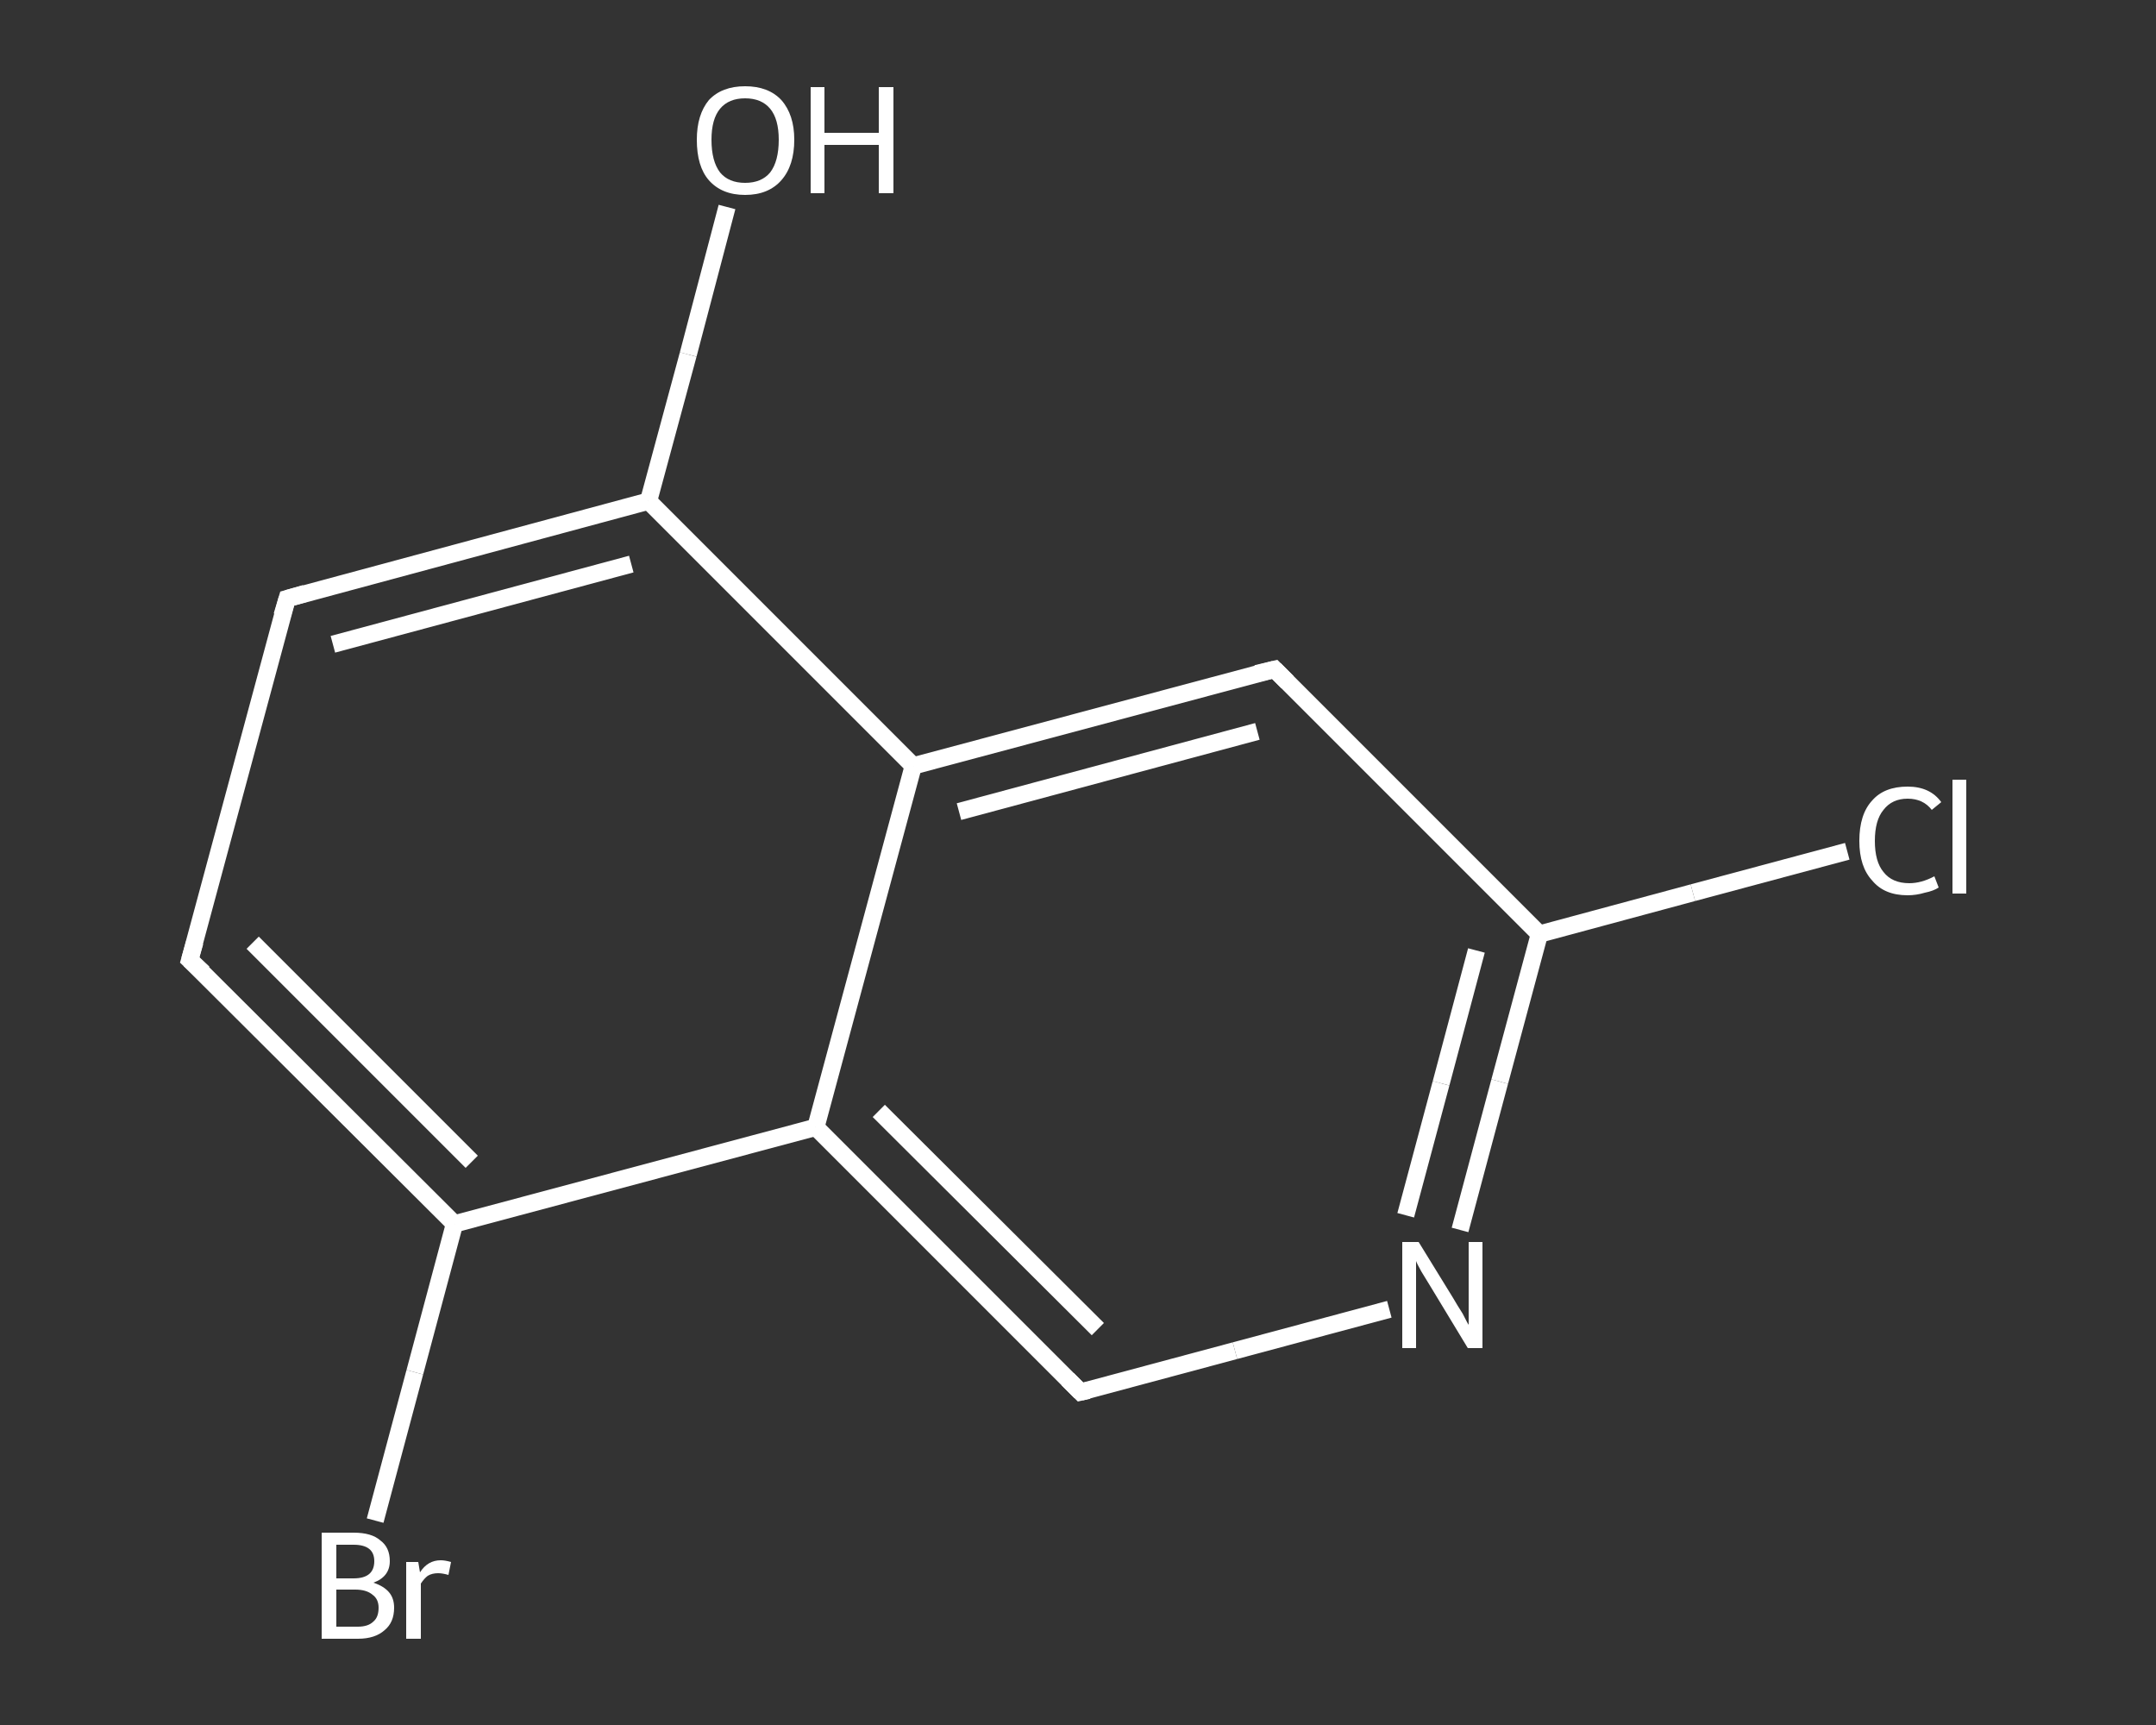<?xml version='1.0' encoding='iso-8859-1'?>
<svg version='1.1' baseProfile='full'
              xmlns='http://www.w3.org/2000/svg'
                      xmlns:rdkit='http://www.rdkit.org/xml'
                      xmlns:xlink='http://www.w3.org/1999/xlink'
                  xml:space='preserve'
width='250px' height='200px' viewBox='0 0 250 200'>
<rect x="0" y="0" width="250" height="200" fill="#333333" stroke="none"/>
<!-- END OF HEADER -->
<rect style='opacity:1.0;fill:transparent;stroke:none' width='250.0' height='200.0' x='0.0' y='0.0'> </rect>
<path class='bond-0 atom-0 atom-1' d='M 84.3,24.0 L 79.8,41.1' style='fill:none;fill-rule:evenodd;stroke:#FFFFFF;stroke-width:2.0px;stroke-linecap:butt;stroke-linejoin:miter;stroke-opacity:1' />
<path class='bond-0 atom-0 atom-1' d='M 79.8,41.1 L 75.2,58.1' style='fill:none;fill-rule:evenodd;stroke:#FFFFFF;stroke-width:2.0px;stroke-linecap:butt;stroke-linejoin:miter;stroke-opacity:1' />
<path class='bond-1 atom-1 atom-2' d='M 75.2,58.1 L 33.3,69.4' style='fill:none;fill-rule:evenodd;stroke:#FFFFFF;stroke-width:2.0px;stroke-linecap:butt;stroke-linejoin:miter;stroke-opacity:1' />
<path class='bond-1 atom-1 atom-2' d='M 73.2,65.4 L 38.6,74.7' style='fill:none;fill-rule:evenodd;stroke:#FFFFFF;stroke-width:2.0px;stroke-linecap:butt;stroke-linejoin:miter;stroke-opacity:1' />
<path class='bond-2 atom-2 atom-3' d='M 33.3,69.4 L 22.0,111.3' style='fill:none;fill-rule:evenodd;stroke:#FFFFFF;stroke-width:2.0px;stroke-linecap:butt;stroke-linejoin:miter;stroke-opacity:1' />
<path class='bond-3 atom-3 atom-4' d='M 22.0,111.3 L 52.7,141.9' style='fill:none;fill-rule:evenodd;stroke:#FFFFFF;stroke-width:2.0px;stroke-linecap:butt;stroke-linejoin:miter;stroke-opacity:1' />
<path class='bond-3 atom-3 atom-4' d='M 29.3,109.3 L 54.7,134.7' style='fill:none;fill-rule:evenodd;stroke:#FFFFFF;stroke-width:2.0px;stroke-linecap:butt;stroke-linejoin:miter;stroke-opacity:1' />
<path class='bond-4 atom-4 atom-5' d='M 52.7,141.9 L 48.1,159.1' style='fill:none;fill-rule:evenodd;stroke:#FFFFFF;stroke-width:2.0px;stroke-linecap:butt;stroke-linejoin:miter;stroke-opacity:1' />
<path class='bond-4 atom-4 atom-5' d='M 48.1,159.1 L 43.5,176.3' style='fill:none;fill-rule:evenodd;stroke:#FFFFFF;stroke-width:2.0px;stroke-linecap:butt;stroke-linejoin:miter;stroke-opacity:1' />
<path class='bond-5 atom-4 atom-6' d='M 52.7,141.9 L 94.6,130.7' style='fill:none;fill-rule:evenodd;stroke:#FFFFFF;stroke-width:2.0px;stroke-linecap:butt;stroke-linejoin:miter;stroke-opacity:1' />
<path class='bond-6 atom-6 atom-7' d='M 94.6,130.7 L 125.3,161.4' style='fill:none;fill-rule:evenodd;stroke:#FFFFFF;stroke-width:2.0px;stroke-linecap:butt;stroke-linejoin:miter;stroke-opacity:1' />
<path class='bond-6 atom-6 atom-7' d='M 101.9,128.8 L 127.3,154.1' style='fill:none;fill-rule:evenodd;stroke:#FFFFFF;stroke-width:2.0px;stroke-linecap:butt;stroke-linejoin:miter;stroke-opacity:1' />
<path class='bond-7 atom-7 atom-8' d='M 125.3,161.4 L 143.2,156.6' style='fill:none;fill-rule:evenodd;stroke:#FFFFFF;stroke-width:2.0px;stroke-linecap:butt;stroke-linejoin:miter;stroke-opacity:1' />
<path class='bond-7 atom-7 atom-8' d='M 143.2,156.6 L 161.1,151.8' style='fill:none;fill-rule:evenodd;stroke:#FFFFFF;stroke-width:2.0px;stroke-linecap:butt;stroke-linejoin:miter;stroke-opacity:1' />
<path class='bond-8 atom-8 atom-9' d='M 169.3,142.6 L 173.9,125.4' style='fill:none;fill-rule:evenodd;stroke:#FFFFFF;stroke-width:2.0px;stroke-linecap:butt;stroke-linejoin:miter;stroke-opacity:1' />
<path class='bond-8 atom-8 atom-9' d='M 173.9,125.4 L 178.5,108.3' style='fill:none;fill-rule:evenodd;stroke:#FFFFFF;stroke-width:2.0px;stroke-linecap:butt;stroke-linejoin:miter;stroke-opacity:1' />
<path class='bond-8 atom-8 atom-9' d='M 163.0,140.9 L 167.1,125.6' style='fill:none;fill-rule:evenodd;stroke:#FFFFFF;stroke-width:2.0px;stroke-linecap:butt;stroke-linejoin:miter;stroke-opacity:1' />
<path class='bond-8 atom-8 atom-9' d='M 167.1,125.6 L 171.2,110.2' style='fill:none;fill-rule:evenodd;stroke:#FFFFFF;stroke-width:2.0px;stroke-linecap:butt;stroke-linejoin:miter;stroke-opacity:1' />
<path class='bond-9 atom-9 atom-10' d='M 178.5,108.3 L 196.3,103.5' style='fill:none;fill-rule:evenodd;stroke:#FFFFFF;stroke-width:2.0px;stroke-linecap:butt;stroke-linejoin:miter;stroke-opacity:1' />
<path class='bond-9 atom-9 atom-10' d='M 196.3,103.5 L 214.2,98.7' style='fill:none;fill-rule:evenodd;stroke:#FFFFFF;stroke-width:2.0px;stroke-linecap:butt;stroke-linejoin:miter;stroke-opacity:1' />
<path class='bond-10 atom-9 atom-11' d='M 178.5,108.3 L 147.8,77.6' style='fill:none;fill-rule:evenodd;stroke:#FFFFFF;stroke-width:2.0px;stroke-linecap:butt;stroke-linejoin:miter;stroke-opacity:1' />
<path class='bond-11 atom-11 atom-12' d='M 147.8,77.6 L 105.9,88.8' style='fill:none;fill-rule:evenodd;stroke:#FFFFFF;stroke-width:2.0px;stroke-linecap:butt;stroke-linejoin:miter;stroke-opacity:1' />
<path class='bond-11 atom-11 atom-12' d='M 145.8,84.8 L 111.2,94.1' style='fill:none;fill-rule:evenodd;stroke:#FFFFFF;stroke-width:2.0px;stroke-linecap:butt;stroke-linejoin:miter;stroke-opacity:1' />
<path class='bond-12 atom-12 atom-1' d='M 105.9,88.8 L 75.2,58.1' style='fill:none;fill-rule:evenodd;stroke:#FFFFFF;stroke-width:2.0px;stroke-linecap:butt;stroke-linejoin:miter;stroke-opacity:1' />
<path class='bond-13 atom-12 atom-6' d='M 105.9,88.8 L 94.6,130.7' style='fill:none;fill-rule:evenodd;stroke:#FFFFFF;stroke-width:2.0px;stroke-linecap:butt;stroke-linejoin:miter;stroke-opacity:1' />
<path d='M 35.4,68.8 L 33.3,69.4 L 32.7,71.4' style='fill:none;stroke:#FFFFFF;stroke-width:2.0px;stroke-linecap:butt;stroke-linejoin:miter;stroke-opacity:1;' />
<path d='M 22.6,109.2 L 22.0,111.3 L 23.6,112.8' style='fill:none;stroke:#FFFFFF;stroke-width:2.0px;stroke-linecap:butt;stroke-linejoin:miter;stroke-opacity:1;' />
<path d='M 123.8,159.9 L 125.3,161.4 L 126.2,161.2' style='fill:none;stroke:#FFFFFF;stroke-width:2.0px;stroke-linecap:butt;stroke-linejoin:miter;stroke-opacity:1;' />
<path d='M 149.3,79.1 L 147.8,77.6 L 145.7,78.1' style='fill:none;stroke:#FFFFFF;stroke-width:2.0px;stroke-linecap:butt;stroke-linejoin:miter;stroke-opacity:1;' />
<path class='atom-0' d='M 80.8 16.2
Q 80.8 13.3, 82.2 11.6
Q 83.7 10.0, 86.4 10.0
Q 89.1 10.0, 90.6 11.6
Q 92.1 13.3, 92.1 16.2
Q 92.1 19.2, 90.6 20.9
Q 89.1 22.6, 86.4 22.6
Q 83.7 22.6, 82.2 20.9
Q 80.8 19.3, 80.8 16.2
M 86.4 21.2
Q 88.3 21.2, 89.3 20.0
Q 90.3 18.7, 90.3 16.2
Q 90.3 13.8, 89.3 12.6
Q 88.3 11.4, 86.4 11.4
Q 84.5 11.4, 83.5 12.6
Q 82.5 13.8, 82.5 16.2
Q 82.5 18.7, 83.5 20.0
Q 84.5 21.2, 86.4 21.2
' fill='#FFFFFF'/>
<path class='atom-0' d='M 94.0 10.1
L 95.6 10.1
L 95.6 15.4
L 101.9 15.4
L 101.9 10.1
L 103.6 10.1
L 103.6 22.4
L 101.9 22.4
L 101.9 16.8
L 95.6 16.8
L 95.6 22.4
L 94.0 22.4
L 94.0 10.1
' fill='#FFFFFF'/>
<path class='atom-5' d='M 43.3 183.5
Q 44.5 183.9, 45.1 184.6
Q 45.7 185.3, 45.7 186.4
Q 45.7 188.1, 44.6 189.0
Q 43.5 190.0, 41.5 190.0
L 37.3 190.0
L 37.3 177.7
L 41.0 177.7
Q 43.1 177.7, 44.1 178.6
Q 45.2 179.4, 45.2 181.0
Q 45.2 182.8, 43.3 183.5
M 39.0 179.1
L 39.0 183.0
L 41.0 183.0
Q 42.2 183.0, 42.8 182.5
Q 43.4 182.0, 43.4 181.0
Q 43.4 179.1, 41.0 179.1
L 39.0 179.1
M 41.5 188.6
Q 42.7 188.6, 43.3 188.0
Q 43.9 187.5, 43.9 186.4
Q 43.9 185.4, 43.2 184.9
Q 42.5 184.3, 41.2 184.3
L 39.0 184.3
L 39.0 188.6
L 41.5 188.6
' fill='#FFFFFF'/>
<path class='atom-5' d='M 48.5 181.1
L 48.7 182.3
Q 49.6 180.9, 51.1 180.9
Q 51.6 180.9, 52.3 181.1
L 52.0 182.6
Q 51.3 182.4, 50.8 182.4
Q 50.1 182.4, 49.6 182.7
Q 49.2 183.0, 48.8 183.6
L 48.8 190.0
L 47.1 190.0
L 47.1 181.1
L 48.5 181.1
' fill='#FFFFFF'/>
<path class='atom-8' d='M 164.5 144.0
L 168.5 150.5
Q 168.9 151.2, 169.6 152.3
Q 170.2 153.5, 170.3 153.6
L 170.3 144.0
L 171.9 144.0
L 171.9 156.3
L 170.2 156.3
L 165.9 149.2
Q 165.4 148.4, 164.8 147.4
Q 164.3 146.5, 164.2 146.2
L 164.2 156.3
L 162.6 156.3
L 162.6 144.0
L 164.5 144.0
' fill='#FFFFFF'/>
<path class='atom-10' d='M 215.6 97.5
Q 215.6 94.4, 217.1 92.8
Q 218.5 91.2, 221.2 91.2
Q 223.8 91.2, 225.1 93.0
L 224.0 93.9
Q 223.0 92.6, 221.2 92.6
Q 219.4 92.6, 218.4 93.9
Q 217.4 95.1, 217.4 97.5
Q 217.4 99.9, 218.4 101.1
Q 219.4 102.4, 221.4 102.4
Q 222.8 102.4, 224.3 101.6
L 224.8 102.9
Q 224.2 103.3, 223.2 103.5
Q 222.2 103.8, 221.2 103.8
Q 218.5 103.8, 217.1 102.1
Q 215.6 100.5, 215.6 97.5
' fill='#FFFFFF'/>
<path class='atom-10' d='M 226.4 90.4
L 228.0 90.4
L 228.0 103.6
L 226.4 103.6
L 226.4 90.4
' fill='#FFFFFF'/>
</svg>
